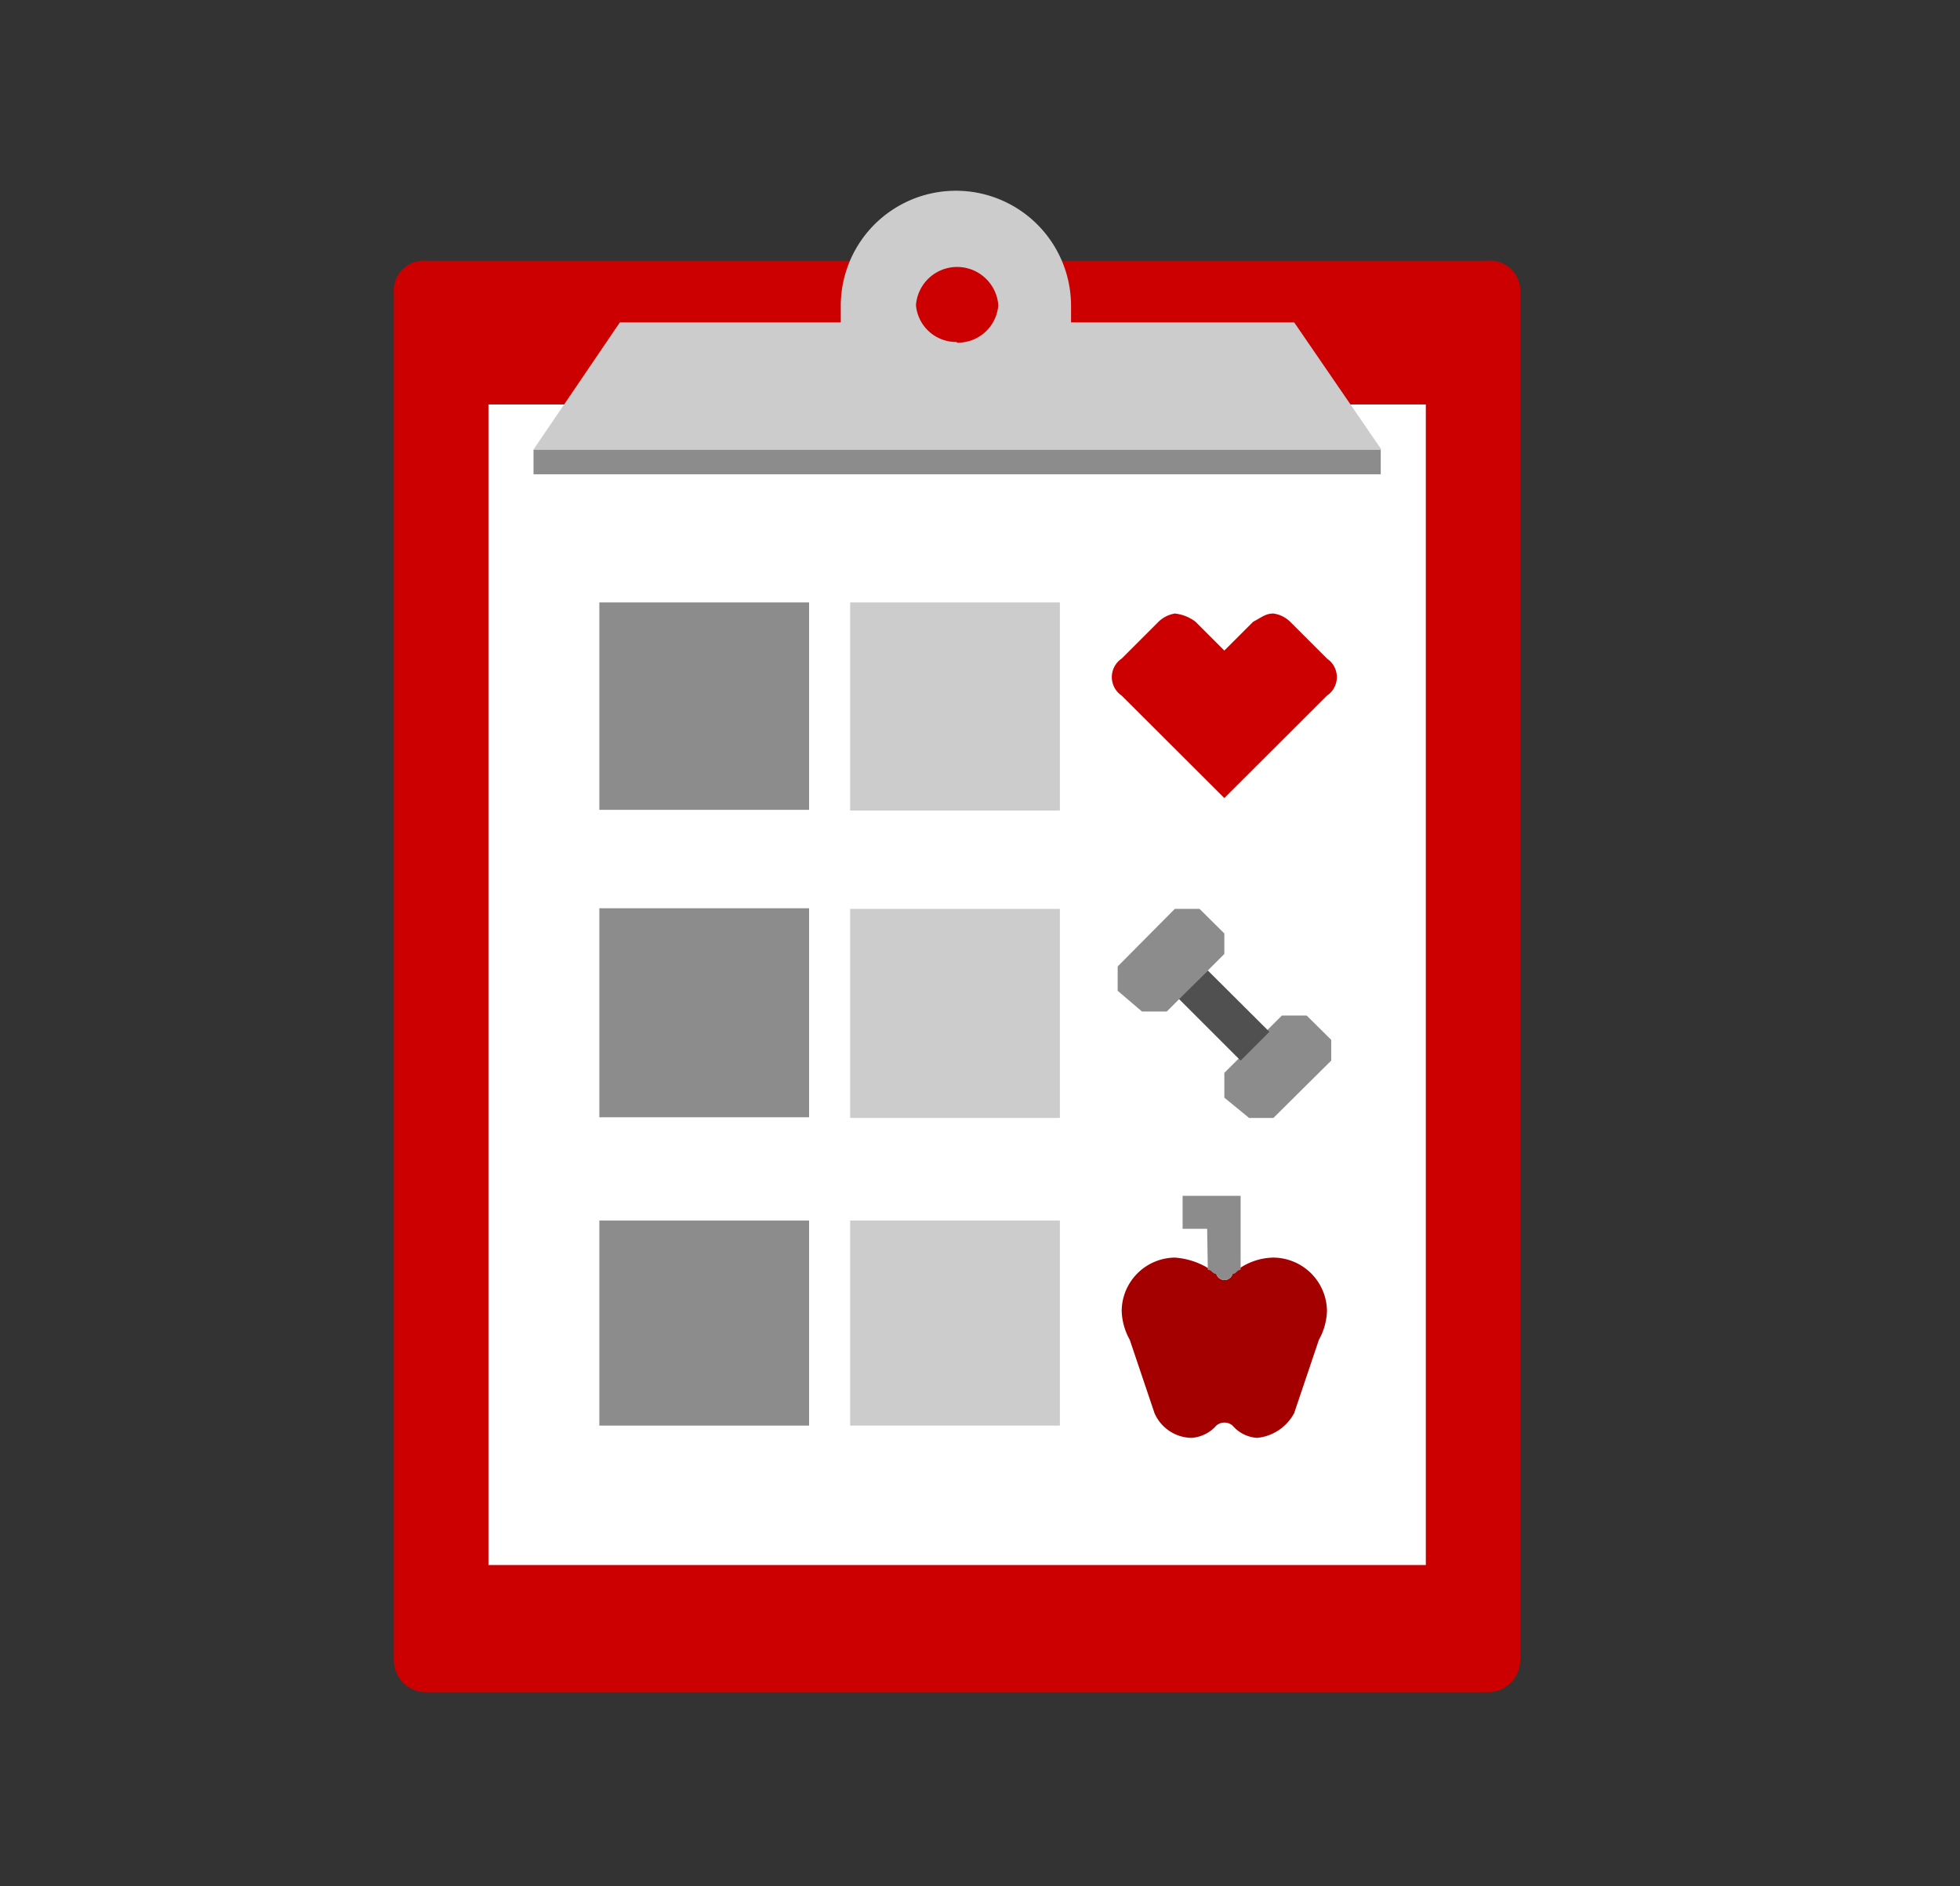 <svg id="Layer_1_copy" data-name="Layer 1 copy" xmlns="http://www.w3.org/2000/svg" viewBox="0 0 87.84 84.55"><rect x="0" y="0" width="87.84" height="84.55" fill="#333333" stroke="none"/><defs><style>.cls-1{fill:#c00;}.cls-2{fill:#fff;}.cls-3{fill:#8c8c8c;}.cls-4{fill:#ccc;}.cls-5{fill:#a50000;}.cls-6{fill:#505050;}</style></defs><path class="cls-1" d="M66.66,75.85H19.12a1.44,1.44,0,0,1-1.47-1.48V13.16a1.35,1.35,0,0,1,1.47-1.47H66.66a1.35,1.35,0,0,1,1.47,1.47V74.37A1.44,1.44,0,0,1,66.66,75.85Z"/><rect class="cls-2" x="21.89" y="18.13" width="42.01" height="52.02"/><rect class="cls-3" x="23.91" y="20.15" width="37.97" height="1.11"/><path class="cls-4" d="M47.5,63.9H38.1V54.71h9.4Zm0-13.79H38.1V40.74h9.4Zm0-13.78H38.1V27h9.4Zm-4.62-21a1.81,1.81,0,0,1-1.83-1.65,1.85,1.85,0,0,1,3.69,0A1.82,1.82,0,0,1,42.88,15.36ZM58,14.45h-10v-.74a5.16,5.16,0,0,0-10.32,0v.74H27.78l-3.87,5.7h38Z"/><path class="cls-1" d="M52.65,27.5a1.85,1.85,0,0,1,.93.37l1.29,1.29,1.29-1.29c.37-.19.55-.37.91-.37a1.33,1.33,0,0,1,.75.37l1.65,1.65a1,1,0,0,1,0,1.66l-4.6,4.59-4.6-4.59a1,1,0,0,1,0-1.66l1.65-1.65A1.37,1.37,0,0,1,52.65,27.5Z"/><path class="cls-5" d="M57.07,56.37a2.77,2.77,0,0,0-1.83.73.38.38,0,0,1-.73,0,3.32,3.32,0,0,0-1.86-.73,2.41,2.41,0,0,0-2.38,2.38,2.8,2.8,0,0,0,.36,1.3l1.11,3.29a1.84,1.84,0,0,0,1.66,1.11,1.63,1.63,0,0,0,1.11-.55.56.56,0,0,1,.73,0,1.57,1.57,0,0,0,1.1.55A2.11,2.11,0,0,0,58,63.34l1.11-3.29a2.8,2.8,0,0,0,.36-1.3A2.42,2.42,0,0,0,57.07,56.37Z"/><path class="cls-3" d="M59.66,46.61l-1.1-1.09H57.45l-2.58,2.57V49.2l1.11.91h1.09l2.59-2.57Zm-4.79-4.77-1.11-1.1H52.65l-2.56,2.58v1.09l1.09.93h1.11l2.58-2.58Zm-.74,15.08c.19,0,.19.18.38.18a.38.38,0,0,0,.73,0c.18,0,.18-.18.36-.18V53.6H53v1.48h1.1ZM36.26,54.71h-9.4V63.9h9.4Zm0-14h-9.4v9.37h9.4Zm0-4.41h-9.4V27h9.4Z"/><polygon class="cls-6" points="54.13 43.5 52.84 44.78 55.6 47.54 56.89 46.25 54.13 43.5"/></svg>